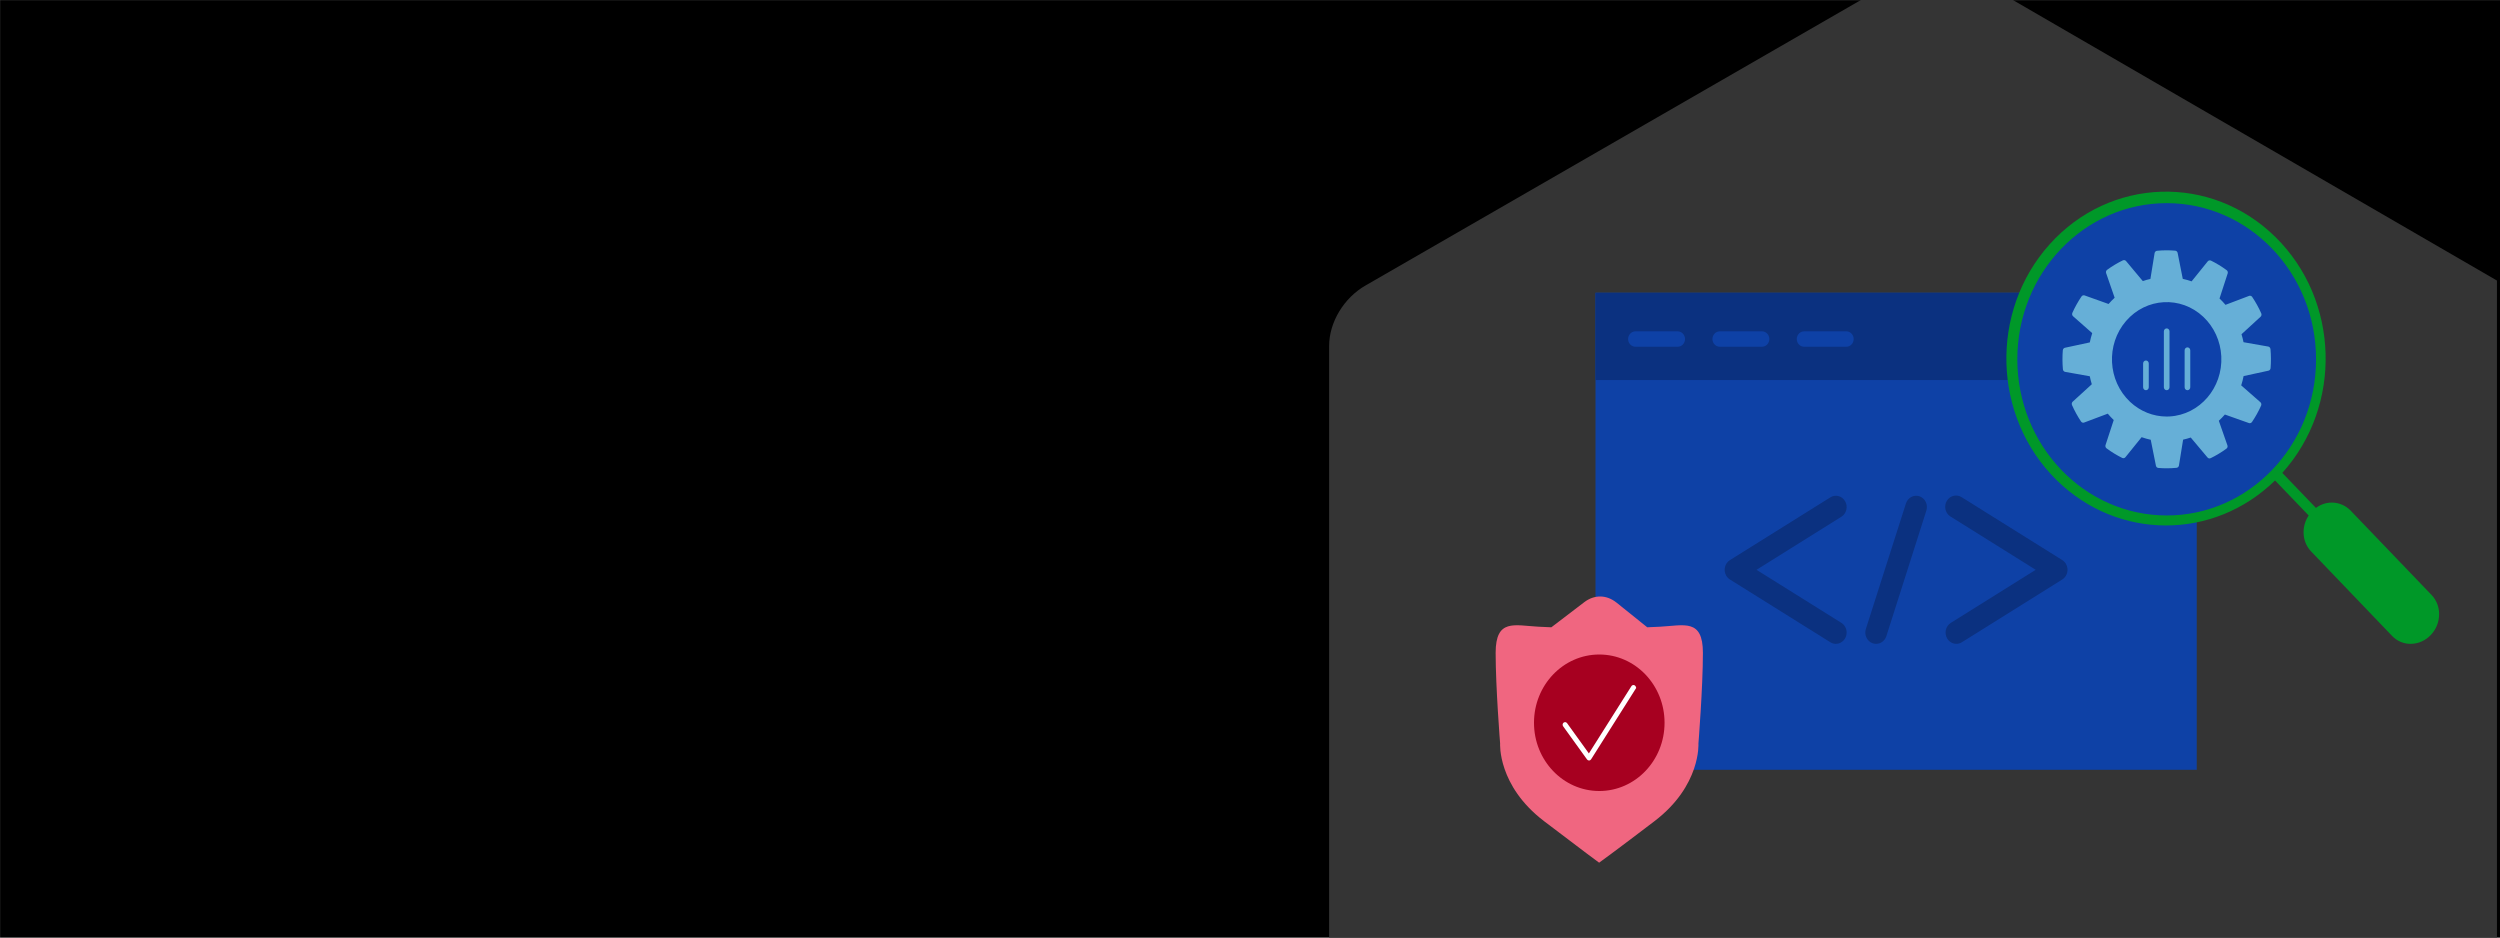 <svg viewBox="0 0 1600 600" xmlns:xlink="http://www.w3.org/1999/xlink" xmlns="http://www.w3.org/2000/svg"><rect x="0" y="0" width="1600" height="600" fill="#808080" stroke="none"/><defs><style>.cls-1,.cls-2{fill:none;}.cls-3{fill:#a70020;}.cls-4{fill:#0e41aa;}.cls-2{stroke:#0e41a6;stroke-miterlimit:10;}.cls-5{fill:#f06680;}.cls-6{fill:#fff;}.cls-7{fill:#009828;}.cls-8{fill:#343434;}.cls-9{fill:#66afd7;}.cls-10{fill:#0b3180;}.cls-11{fill:#0e41a6;}.cls-12{clip-path:url(#clippath);}</style><symbol viewBox="0 0 572.347 389.346" id="New_Symbol"><rect height="276.794" width="364.717" y="58.662" x="60.585" class="cls-11"></rect><rect height="50.651" width="364.49" y="58.662" x="60.564" class="cls-10"></rect><path d="M84.831,89.986h25.578c2.468,0,4.469-2.001,4.469-4.469s-2.001-4.469-4.469-4.469h-25.578c-2.468,0-4.469,2.001-4.469,4.469s2.001,4.469,4.469,4.469Z" class="cls-11"></path><path d="M135.986,89.986h25.578c2.468,0,4.469-2.001,4.469-4.469s-2.001-4.469-4.469-4.469h-25.578c-2.468,0-4.469,2.001-4.469,4.469s2.001,4.469,4.469,4.469Z" class="cls-11"></path><path d="M187.142,89.986h25.578c2.468,0,4.469-2.001,4.469-4.469s-2.001-4.469-4.469-4.469h-25.578c-2.468,0-4.469,2.001-4.469,4.469s2.001,4.469,4.469,4.469Z" class="cls-11"></path><circle r="8.937" cy="85.527" cx="391.766" class="cls-11"></circle><path d="M212.014,179.633c-1.859-3.105-5.884-4.115-8.989-2.256,0,0-.001,0-.002.001l-60.906,36.41c-3.105,1.859-4.116,5.883-2.257,8.989.555.927,1.33,1.702,2.257,2.257l60.906,36.41c1.016.614,2.181.936,3.368.931,3.619-.011,6.545-2.953,6.534-6.573-.007-2.288-1.207-4.407-3.165-5.59l-51.509-30.8,51.509-30.8c3.098-1.859,4.106-5.876,2.254-8.978Z" class="cls-10"></path><path d="M282.842,177.378c-3.033-1.975-7.093-1.116-9.067,1.917-1.975,3.033-1.116,7.093,1.917,9.067.135.088.273.171.414.248l51.509,30.8-51.509,30.8c-3.098,1.871-4.093,5.899-2.222,8.997,1.183,1.959,3.302,3.159,5.59,3.165,1.187.006,2.353-.316,3.368-.931l60.906-36.41c3.105-1.859,4.116-5.883,2.257-8.989-.555-.927-1.33-1.702-2.257-2.257l-60.906-36.41Z" class="cls-10"></path><path d="M257.193,176.776c-3.432-1.149-7.146.703-8.294,4.135,0,.002-.001.005-.002.007l-24.313,72.833c-1.149,3.432.703,7.146,4.135,8.294.002,0,.005.001.007.002.667.224,1.367.334,2.071.328,2.821.005,5.329-1.795,6.226-4.469l24.26-72.833c1.154-3.42-.674-7.129-4.089-8.296Z" class="cls-10"></path><path d="M99.682,252.434c-2.589.129-5.175.238-7.747.332l-.012-.029-18.517-14.23c-6.115-4.7-13.48-4.811-19.665-.297l-19.943,14.556c-2.572-.095-5.158-.204-7.747-.332-14.636-.728-26.051-4.88-26.051,15.181s2.714,52.593,2.714,52.593c0,0-1.628,24.399,26.594,45.002,24.275,17.722,33.465,24.136,33.465,24.136h0s9.377-6.414,33.652-24.136c28.222-20.603,26.594-45.002,26.594-45.002,0,0,2.714-32.532,2.714-52.593,0-20.061-11.416-15.909-26.051-15.181" class="cls-5"></path><circle r="39.601" cy="308.161" cx="62.867" class="cls-3"></circle><path d="M56.642,330.057c-.47,0-.914-.22-1.199-.598l-14.515-19.263c-.498-.662-.366-1.603.296-2.102.664-.492,1.605-.366,2.102.296l13.235,17.566,25.792-39.016c.713-1.078,2.575-.957,2.912,1.026l-27.372,41.416c-.268.407-.718.659-1.205.674h-.047Z" class="cls-6"></path><path d="M567.779,234.035l-49.238-49.095c-5.716-5.459-14.515-6.057-20.919-1.423l-20.409-20.328c36.642-38.961,34.761-100.25-4.2-136.892-38.961-36.642-100.25-34.761-136.891,4.2-36.642,38.961-34.761,100.25,4.2,136.892,37.205,34.99,95.188,35.072,132.492.187l20.409,20.322c-2.016,2.84-3.102,6.236-3.107,9.72-.03,4.172,1.616,8.182,4.568,11.13l49.195,49.096c2.977,2.94,7.003,4.571,11.186,4.53,4.567-.017,8.941-1.845,12.162-5.084,3.261-3.193,5.105-7.561,5.121-12.125.03-4.172-1.615-8.182-4.568-11.13ZM407.081,187.469c-49.743-.058-90.054-40.369-90.112-90.112,0-49.767,40.345-90.112,90.112-90.112s90.112,40.345,90.112,90.112-40.344,90.112-90.112,90.112Z" class="cls-7"></path><path d="M407.081,187.387c-49.743-.058-90.054-40.369-90.112-90.112,0-49.767,40.345-90.112,90.112-90.112s90.112,40.345,90.112,90.112-40.344,90.112-90.112,90.112Z" class="cls-11"></path><path d="M407.081,187.387c-49.743-.058-90.054-40.369-90.112-90.112,0-49.767,40.345-90.112,90.112-90.112s90.112,40.345,90.112,90.112-40.344,90.112-90.112,90.112Z" class="cls-2"></path><circle r="40.097" cy="97.275" cx="407.081" class="cls-4"></circle><g id="network-gear"><path d="M470.035,91.293c0-.025-.029-.038-.032-.063-.039-.297-.163-.576-.357-.803-.035-.038-.073-.073-.114-.104-.217-.228-.5-.381-.809-.44l-15.031-2.53c-.335-1.581-.743-3.115-1.227-4.63l11.616-10.186c.224-.208.381-.477.452-.775.018-.054.033-.109.044-.164.05-.288.016-.585-.098-.854v-.06c-1.565-3.371-3.425-6.597-5.56-9.639-.028-.031-.057-.061-.089-.089-.047-.057-.099-.109-.155-.158-.083-.076-.174-.143-.272-.199-.067-.04-.137-.075-.209-.104-.108-.039-.219-.066-.332-.082-.26-.06-.532-.042-.781.054l-14.329,5.205c-1.141-1.29-2.351-2.518-3.624-3.678l4.968-14.604c.087-.293.087-.605,0-.898-.011-.055-.026-.109-.044-.161-.101-.275-.279-.516-.512-.693,0,0-.019-.038-.035-.051-3.035-2.145-6.252-4.02-9.614-5.604h-.076c-.273-.113-.572-.146-.863-.095-.051.012-.102.027-.152.044-.306.074-.581.24-.791.474l-9.819,11.647c-1.756-.588-3.545-1.073-5.357-1.455l-3.121-15.094c-.071-.304-.231-.58-.458-.794-.035-.035-.06-.066-.095-.095-.232-.198-.519-.321-.822-.351-.016,0-.025,0-.044-.019-3.703-.303-7.426-.283-11.125.06-.028,0-.044.028-.073.032-.294.042-.57.166-.797.357-.038.035-.066.073-.104.111-.226.219-.379.501-.44.81l-2.552,15.031c-1.563.327-3.108.734-4.63,1.218l-10.167-11.628c-.208-.229-.48-.389-.781-.459-.051-.017-.102-.031-.155-.041-.288-.05-.585-.016-.854.098h-.06c-3.375,1.557-6.604,3.413-9.649,5.544-.035.025-.054.06-.089.085-.055.048-.107.1-.155.155-.08.086-.151.182-.209.285-.036.06-.068.122-.095.187-.045.117-.076.239-.092.364,0,.063-.025.123-.028.187-.006.194.023.388.085.572l5.186,14.342c-1.293,1.138-2.523,2.346-3.684,3.618l-14.598-4.984c-.293-.09-.606-.09-.898,0-.053.011-.106.024-.158.041-.275.102-.515.279-.693.512-.016,0-.038.019-.051.035-2.146,3.029-4.019,6.242-5.597,9.601v.076c-.115.273-.149.574-.098.866.011.053.026.104.044.155.074.304.239.578.474.784l11.657,9.835c-.595,1.762-1.086,3.557-1.47,5.376l-15.113,3.109c-.298.069-.569.225-.778.449-.041.037-.079.077-.114.12-.187.225-.305.5-.338.791,0,.022-.025.038-.029.06-.304,3.703-.285,7.426.057,11.125,0,.025.028.041.032.07.039.294.162.571.354.797.038.041.076.07.117.108.209.224.48.381.778.452l15.028,2.562c.328,1.563.734,3.108,1.218,4.63l-11.638,10.161c-.225.209-.382.479-.452.778-.018.052-.033.105-.044.158-.049.288-.016.584.095.854v.063c1.559,3.374,3.412,6.603,5.537,9.652.022.025.054.038.073.063.111.135.243.251.392.342.051.032.089.076.142.104.198.094.413.147.632.155h.047c.183,0,.365-.033.538-.095l14.364-5.161c1.138,1.293,2.344,2.524,3.615,3.687l-4.993,14.598c-.089.293-.089.605,0,.898.011.055.026.108.044.161.101.274.278.514.509.693.016,0,.019.038.038.051,3.028,2.147,6.237,4.025,9.592,5.613.035.016.073,0,.108.022.118.043.242.071.367.082.066.019.134.034.202.044.025-.004.049-.009.073-.016.128-.01.253-.038.373-.082.082-.014.163-.037.24-.066.2-.094.377-.229.522-.395l9.841-11.65c1.812.61,3.659,1.111,5.531,1.499l3.162,15.104c.071.315.236.601.474.819.015.019.032.037.051.054.236.2.527.323.835.354.022,0,.038.025.06.028h.133c1.657.133,3.32.202,4.981.202,2.011,0,4.019-.095,6.009-.285.028,0,.047-.028.076-.035.306-.038.593-.167.825-.37.022-.019.035-.044.054-.063.237-.227.396-.522.455-.844l2.53-15.034c1.562-.332,3.112-.743,4.627-1.227l10.196,11.609c.147.164.326.296.525.389.063.021.127.036.193.047.135.051.277.082.421.092h.051c.06-.01.119-.022.177-.038.14-.012.277-.043.408-.092.027-.004.053-.011.079-.019,3.369-1.566,6.592-3.428,9.633-5.563.035-.025.057-.06.089-.085.056-.049.109-.102.158-.158.079-.085.148-.18.206-.281.036-.061.068-.124.095-.19.045-.117.076-.239.092-.364.013-.06.022-.122.025-.183.009-.195-.02-.389-.085-.572l-5.234-14.316c1.289-1.14,2.516-2.349,3.675-3.621l14.61,4.956c.164.056.336.085.509.085h.054c.227-.004.451-.058.655-.158.025,0,.044-.035.07-.051.177-.101.332-.237.455-.398,0-.019.044-.025.06-.047,2.144-3.034,4.016-6.251,5.594-9.614v-.073c.116-.276.149-.579.095-.873,0-.054-.028-.098-.041-.152-.076-.304-.243-.577-.478-.784l-11.679-9.803c.593-1.769,1.08-3.571,1.458-5.398l15.107-3.134c.299-.068.57-.224.778-.449.041-.037.079-.077.114-.12.187-.225.305-.5.338-.791,0-.022.025-.038.025-.06.306-3.713.286-7.445-.06-11.154ZM408.817,130.431c-.598.032-1.192.051-1.787.051-8.177-.013-16.061-3.043-22.143-8.509-13.639-12.259-14.758-33.254-2.499-46.893,0,0,0,0,0-.001,12.268-13.631,33.263-14.737,46.894-2.469,6.529,5.886,10.458,14.12,10.925,22.897.975,18.313-13.079,33.949-31.392,34.924Z" class="cls-9"></path></g><path d="M394.492,115.207c-.946,0-1.712-.766-1.712-1.712v-13.824c0-.946.766-1.712,1.712-1.712s1.712.766,1.712,1.712v13.824c0,.946-.766,1.712-1.712,1.712Z" class="cls-9"></path><path d="M407.081,115.207c-.946,0-1.712-.766-1.712-1.712v-32.44c0-.946.766-1.712,1.712-1.712s1.712.766,1.712,1.712v32.44c0,.946-.766,1.712-1.712,1.712Z" class="cls-9"></path><path d="M419.671,115.207c-.946,0-1.712-.766-1.712-1.712v-21.436c0-.946.766-1.712,1.712-1.712s1.712.766,1.712,1.712v21.436c0,.946-.766,1.712-1.712,1.712Z" class="cls-9"></path></symbol><clipPath id="clippath"><rect height="602.315" width="1490.622" y="-2.315" x="107.419" class="cls-1"></rect></clipPath></defs><g id="bg"><rect height="600" width="1600" y=".098" x=".068"></rect></g><g id="NGINX"><g class="cls-12"><g id="product-nginx-unit"><g id="uuid-02c0b1d1-3272-42e0-b06b-2a7d8d71c435"><path d="M856.448,640.675c3.881,7.762,9.702,13.583,17.464,17.464l343.46,197.926h0c13.583,7.762,31.047,7.762,44.63,0l341.519-197.926c13.583-7.762,23.285-23.285,23.285-38.809V221.538h0c0-15.524-7.762-31.047-23.285-38.809L1262.003-15.197h0c-13.583-7.762-31.047-7.762-44.63,0h0l-343.46,197.926c-13.583,7.762-23.285,23.285-23.285,38.809h0v395.852c0,7.762,1.94,15.524,5.821,23.285" class="cls-8"></path></g></g></g></g><g id="Place_Illustrations_here"><use xlink:href="#New_Symbol" transform="translate(957.212 122.662) scale(1.055 1.103)" height="389.346" width="572.347"></use></g></svg>
